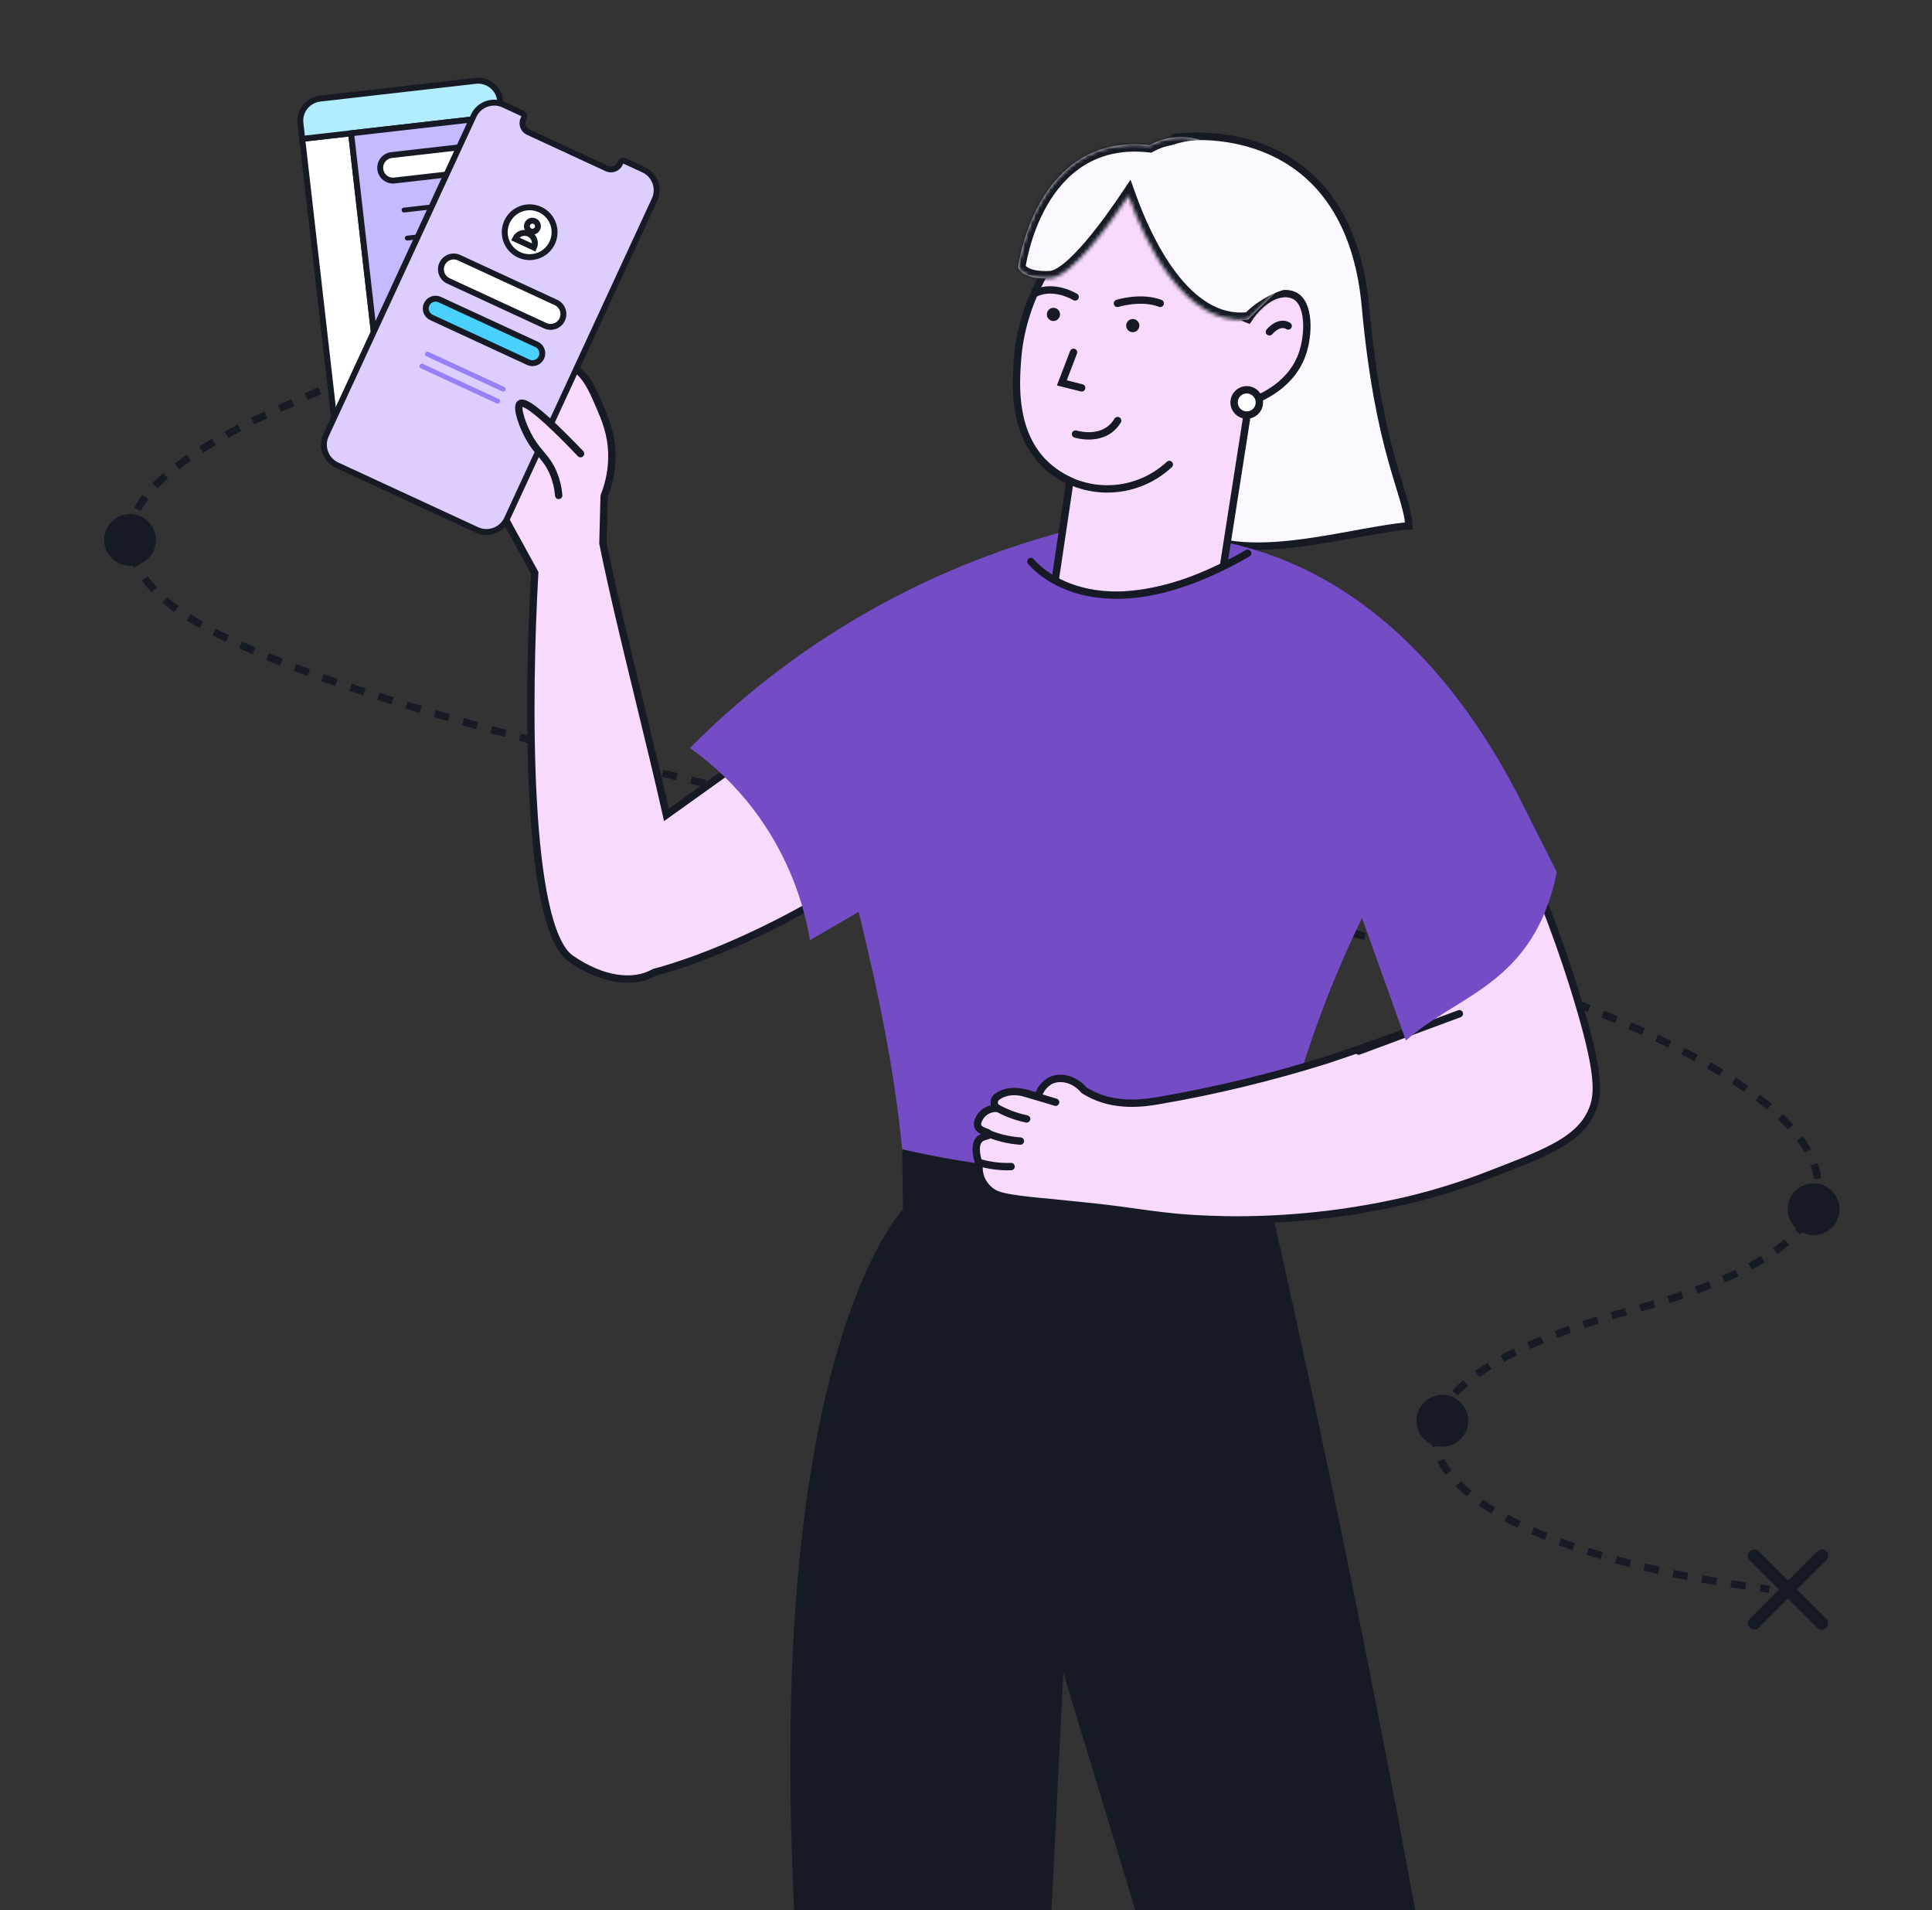 <?xml version="1.0" encoding="UTF-8"?> <svg xmlns="http://www.w3.org/2000/svg" width="525" height="519" viewBox="0 0 525 519" fill="none"><rect x="0" y="0" width="525" height="519" fill="#333333" stroke="none"/><g clip-path="url(#clip0_1337_6153)"><path d="M116.443 93.907C78.892 109.995 14.556 130.749 41.928 160.269C75.959 196.969 290.701 230.652 388.685 259.308C486.668 287.964 538.887 330.194 443.837 355.834C348.787 381.474 391.032 420.687 480.801 431.747" stroke="#161A25" stroke-width="2" stroke-dasharray="4 4"></path><circle cx="113.929" cy="95.08" r="7.038" fill="#161A25"></circle><circle cx="35.335" cy="146.695" r="7.038" fill="#161A25"></circle><circle cx="492.827" cy="328.519" r="7.038" fill="#161A25"></circle><circle cx="391.945" cy="385.998" r="7.038" fill="#161A25"></circle><path fill-rule="evenodd" clip-rule="evenodd" d="M477.933 421.449C477.259 420.775 476.165 420.775 475.49 421.449C474.815 422.124 474.815 423.218 475.49 423.893L483.442 431.845L475.493 439.794C474.818 440.468 474.818 441.562 475.493 442.237C476.168 442.912 477.262 442.912 477.936 442.237L485.885 434.288L493.834 442.237C494.509 442.912 495.603 442.912 496.278 442.237C496.952 441.562 496.952 440.468 496.278 439.794L488.329 431.845L496.281 423.893C496.956 423.218 496.956 422.124 496.281 421.449C495.606 420.775 494.512 420.775 493.837 421.449L485.885 429.401L477.933 421.449Z" fill="#161A25"></path><path fill-rule="evenodd" clip-rule="evenodd" d="M164.171 134.953L163.841 147.595C163.843 147.605 163.846 147.615 163.848 147.625C166.322 159.955 170.104 175.49 173.812 190.723C176.439 201.513 179.028 212.151 181.091 221.392L235.688 182.357C235.938 182.178 236.257 182.124 236.552 182.211L274.559 193.418C275.126 193.586 275.429 194.197 275.195 194.739C261.273 227.06 207.428 256.302 177.771 264.198C171.989 267.477 163.622 266.297 155.145 260.472C142.878 252.043 143.353 189.692 145.301 155.627L136.715 139.987C134.574 135.163 132.837 131.305 131.475 128.282L131.475 128.281L131.474 128.28C130.619 126.381 129.912 124.811 129.347 123.538L129.315 123.468C127.07 118.557 125.679 115.513 127.001 112.681C128.071 110.399 130.45 109.227 132.312 108.614C132.826 108.445 133.135 107.919 133.094 107.38C133.006 106.248 133.224 105.108 133.734 104.081C134.388 102.762 135.481 101.713 136.826 101.113C137.843 100.743 138.939 100.648 140.005 100.837C140.398 100.907 140.782 101.014 141.151 101.157C141.926 101.457 143.013 100.979 143.327 100.209C143.64 99.442 144.113 98.743 144.725 98.162C147.653 95.685 153.136 97.865 156.062 99.89C159.386 102.244 160.729 105.252 162.879 110.197L162.931 110.318C164.44 113.831 166.175 117.866 166.27 123.478C166.322 127.285 165.633 131.065 164.242 134.608C164.198 134.718 164.174 134.835 164.171 134.953Z" fill="#F9DAFF"></path><path d="M163.841 147.595L162.842 147.569L162.838 147.697L162.867 147.821L163.841 147.595ZM164.171 134.953L163.171 134.927L163.171 134.927L164.171 134.953ZM163.848 147.625L164.828 147.428L164.828 147.428L163.848 147.625ZM173.812 190.723L172.84 190.96L173.812 190.723ZM181.091 221.392L180.115 221.609L180.444 223.083L181.672 222.205L181.091 221.392ZM235.688 182.357L236.269 183.17L236.269 183.17L235.688 182.357ZM236.552 182.211L236.269 183.17L236.269 183.17L236.552 182.211ZM274.559 193.418L274.276 194.378L274.276 194.378L274.559 193.418ZM275.195 194.739L276.114 195.135L276.114 195.135L275.195 194.739ZM177.771 264.198L177.513 263.232L177.389 263.265L177.277 263.329L177.771 264.198ZM155.145 260.472L154.579 261.297L154.579 261.297L155.145 260.472ZM145.301 155.627L146.3 155.684L146.316 155.397L146.178 155.146L145.301 155.627ZM136.715 139.987L135.801 140.393L135.818 140.431L135.839 140.468L136.715 139.987ZM131.475 128.282L130.563 128.69L130.564 128.693L131.475 128.282ZM131.475 128.281L130.562 128.689L130.562 128.689L131.475 128.281ZM131.474 128.28L132.388 127.872L132.386 127.869L131.474 128.28ZM129.347 123.538L130.261 123.132L130.256 123.122L129.347 123.538ZM129.315 123.468L128.405 123.884L128.405 123.884L129.315 123.468ZM127.001 112.681L126.095 112.257L126.095 112.258L127.001 112.681ZM132.312 108.614L132.625 109.564L132.625 109.564L132.312 108.614ZM133.094 107.38L134.091 107.303L134.091 107.303L133.094 107.38ZM133.734 104.081L132.838 103.636L132.838 103.636L133.734 104.081ZM136.826 101.113L136.484 100.173L136.451 100.185L136.418 100.2L136.826 101.113ZM140.005 100.837L139.83 101.822L139.83 101.822L140.005 100.837ZM141.151 101.157L140.79 102.09L141.151 101.157ZM143.327 100.209L144.253 100.587L144.253 100.587L143.327 100.209ZM144.725 98.162L144.079 97.398L144.057 97.417L144.036 97.437L144.725 98.162ZM156.062 99.89L156.64 99.074L156.631 99.068L156.062 99.89ZM162.879 110.197L163.798 109.802L163.796 109.798L162.879 110.197ZM162.931 110.318L162.012 110.713L162.012 110.713L162.931 110.318ZM166.27 123.478L167.27 123.464L167.27 123.461L166.27 123.478ZM164.242 134.608L165.172 134.974L164.242 134.608ZM164.841 147.621L165.171 134.98L163.171 134.927L162.842 147.569L164.841 147.621ZM164.828 147.428C164.824 147.408 164.82 147.389 164.815 147.369L162.867 147.821L162.867 147.822L164.828 147.428ZM174.784 190.487C171.074 175.247 167.298 159.734 164.828 147.428L162.867 147.821C165.347 160.176 169.134 175.733 172.84 190.96L174.784 190.487ZM182.067 221.174C180.002 211.922 177.41 201.274 174.784 190.487L172.84 190.96C175.468 201.752 178.055 212.38 180.115 221.609L182.067 221.174ZM181.672 222.205L236.269 183.17L235.106 181.543L180.509 220.578L181.672 222.205ZM236.269 183.17L236.269 183.17L236.835 181.252C236.245 181.078 235.607 181.185 235.106 181.543L236.269 183.17ZM236.269 183.17L274.276 194.378L274.842 192.459L236.835 181.252L236.269 183.17ZM274.276 194.378C274.282 194.379 274.282 194.38 274.281 194.379C274.28 194.379 274.279 194.378 274.278 194.375C274.277 194.373 274.275 194.368 274.275 194.36C274.275 194.356 274.275 194.352 274.276 194.349C274.276 194.345 274.277 194.343 274.277 194.343L276.114 195.135C276.596 194.016 275.957 192.788 274.842 192.459L274.276 194.378ZM274.277 194.343C267.436 210.226 250.701 225.482 231.837 237.79C213.002 250.08 192.223 259.315 177.513 263.232L178.028 265.165C192.976 261.185 213.948 251.851 232.93 239.465C251.884 227.098 269.033 211.573 276.114 195.135L274.277 194.343ZM154.579 261.297C163.21 267.227 172.008 268.616 178.264 265.068L177.277 263.329C171.97 266.338 164.033 265.366 155.712 259.648L154.579 261.297ZM144.303 155.57C143.328 172.623 142.72 196.768 143.894 217.719C144.481 228.19 145.514 237.899 147.181 245.538C148.014 249.356 149.012 252.689 150.208 255.354C151.396 258 152.825 260.091 154.579 261.297L155.712 259.648C154.399 258.747 153.16 257.045 152.033 254.535C150.914 252.043 149.952 248.856 149.135 245.111C147.501 237.624 146.475 228.035 145.891 217.607C144.723 196.759 145.327 172.695 146.3 155.684L144.303 155.57ZM135.839 140.468L144.425 156.108L146.178 155.146L137.592 139.506L135.839 140.468ZM130.564 128.693C131.925 131.716 133.661 135.571 135.801 140.393L137.629 139.581C135.487 134.754 133.749 130.895 132.387 127.871L130.564 128.693ZM130.562 128.689L130.563 128.69L132.388 127.874L132.388 127.873L130.562 128.689ZM130.561 128.688L130.562 128.689L132.388 127.873L132.388 127.872L130.561 128.688ZM128.433 123.944C129 125.22 129.708 126.792 130.563 128.691L132.386 127.869C131.531 125.969 130.825 124.402 130.261 123.132L128.433 123.944ZM128.405 123.884L128.437 123.954L130.256 123.122L130.224 123.052L128.405 123.884ZM126.095 112.258C125.301 113.959 125.354 115.688 125.854 117.554C126.344 119.381 127.296 121.456 128.405 123.884L130.224 123.052C129.089 120.569 128.223 118.666 127.786 117.036C127.36 115.445 127.379 114.236 127.907 113.104L126.095 112.258ZM132 107.664C130.076 108.297 127.349 109.584 126.095 112.257L127.906 113.106C128.793 111.215 130.823 110.157 132.625 109.564L132 107.664ZM132.097 107.457C132.101 107.514 132.086 107.569 132.061 107.609C132.038 107.646 132.015 107.659 132 107.664L132.625 109.564C133.628 109.234 134.164 108.244 134.091 107.303L132.097 107.457ZM132.838 103.636C132.248 104.826 131.996 106.147 132.097 107.457L134.091 107.303C134.017 106.35 134.201 105.39 134.63 104.525L132.838 103.636ZM136.418 100.2C134.862 100.894 133.595 102.109 132.838 103.636L134.63 104.525C135.18 103.415 136.101 102.531 137.233 102.026L136.418 100.2ZM140.18 99.853C138.941 99.633 137.666 99.744 136.484 100.173L137.167 102.053C138.019 101.743 138.938 101.664 139.83 101.822L140.18 99.853ZM141.512 100.224C141.082 100.058 140.636 99.934 140.18 99.853L139.83 101.822C140.16 101.88 140.481 101.97 140.79 102.09L141.512 100.224ZM142.401 99.832C142.365 99.919 142.243 100.067 142.011 100.168C141.78 100.269 141.594 100.256 141.512 100.224L140.79 102.09C141.483 102.358 142.228 102.256 142.812 102C143.397 101.745 143.975 101.269 144.253 100.587L142.401 99.832ZM144.036 97.437C143.321 98.117 142.767 98.935 142.401 99.832L144.253 100.587C144.513 99.95 144.906 99.369 145.414 98.887L144.036 97.437ZM156.631 99.068C155.085 97.998 152.868 96.886 150.621 96.364C148.409 95.85 145.906 95.853 144.079 97.398L145.37 98.925C146.472 97.994 148.175 97.849 150.168 98.312C152.126 98.767 154.113 99.758 155.493 100.712L156.631 99.068ZM163.796 109.798C161.664 104.893 160.227 101.614 156.64 99.074L155.484 100.706C158.545 102.874 159.795 105.61 161.962 110.596L163.796 109.798ZM163.85 109.924L163.798 109.802L161.96 110.592L162.012 110.713L163.85 109.924ZM167.27 123.461C167.171 117.636 165.362 113.443 163.85 109.923L162.012 110.713C163.519 114.218 165.179 118.096 165.271 123.495L167.27 123.461ZM165.172 134.974C166.611 131.31 167.324 127.401 167.27 123.464L165.27 123.491C165.32 127.169 164.655 130.82 163.311 134.243L165.172 134.974ZM165.171 134.98C165.171 134.981 165.17 134.978 165.172 134.974L163.311 134.243C163.226 134.458 163.178 134.69 163.171 134.927L165.171 134.98Z" fill="#161A25"></path><path d="M82.126 37.723L91.623 120.919C92.003 124.254 94.982 126.568 98.257 126.195L105.583 125.358L95.406 36.208L82.126 37.723Z" fill="white" stroke="#161A25" stroke-width="1.606" stroke-miterlimit="10" stroke-linecap="round"></path><path d="M81.638 33.435L82.127 37.723L136.38 31.53L135.891 27.242C135.517 23.967 132.531 21.593 129.256 21.967L86.973 26.793C83.638 27.174 81.264 30.16 81.638 33.435Z" fill="#B2ECFF" stroke="#161A25" stroke-width="1.606" stroke-miterlimit="10" stroke-linecap="round"></path><path d="M95.406 36.207L105.583 125.358L140.6 121.361C143.935 120.98 146.249 118.001 145.875 114.726L136.379 31.53L95.406 36.207Z" fill="#C5B9FF" stroke="#161A25" stroke-width="1.606" stroke-miterlimit="10" stroke-linecap="round"></path><path d="M109.865 57.725L132.436 55.149C132.793 55.108 133.057 54.776 133.016 54.419C132.975 54.062 132.644 53.798 132.286 53.839L109.716 56.415C109.358 56.456 109.095 56.788 109.135 57.145C109.176 57.502 109.508 57.766 109.865 57.725Z" fill="#161A25"></path><path d="M110.736 65.347L133.307 62.771C133.664 62.73 133.928 62.398 133.887 62.041C133.846 61.684 133.515 61.42 133.157 61.461L110.587 64.037C110.229 64.078 109.966 64.41 110.007 64.767C110.047 65.124 110.379 65.388 110.736 65.347Z" fill="#161A25"></path><path d="M111.607 72.969L134.178 70.393C134.535 70.352 134.799 70.02 134.758 69.663C134.718 69.306 134.386 69.042 134.029 69.083L111.458 71.659C111.101 71.7 110.837 72.032 110.878 72.389C110.918 72.746 111.25 73.01 111.607 72.969Z" fill="#161A25"></path><path d="M112.475 80.593L135.045 78.016C135.403 77.976 135.666 77.644 135.626 77.287C135.585 76.929 135.253 76.666 134.896 76.706L112.325 79.283C111.968 79.323 111.704 79.655 111.745 80.013C111.786 80.37 112.117 80.634 112.475 80.593Z" fill="#161A25"></path><path d="M113.346 88.215L135.916 85.639C136.274 85.598 136.537 85.266 136.497 84.909C136.456 84.552 136.124 84.288 135.767 84.329L113.196 86.905C112.839 86.946 112.575 87.278 112.616 87.635C112.657 87.992 112.988 88.256 113.346 88.215Z" fill="#161A25"></path><path d="M107.189 49.04L128.569 46.599C130.475 46.382 131.846 44.657 131.629 42.751C131.411 40.845 129.686 39.474 127.78 39.691L106.401 42.132C104.495 42.349 103.123 44.074 103.341 45.98C103.558 47.886 105.284 49.257 107.189 49.04Z" fill="white" stroke="#161A25" stroke-width="1.606" stroke-miterlimit="10" stroke-linecap="round"></path><path d="M88.571 118.253C87.162 121.3 88.508 124.96 91.554 126.369L129.637 143.98C132.684 145.389 136.344 144.044 137.753 140.997L177.881 54.222C179.29 51.176 177.945 47.516 174.898 46.107L169.839 43.767C169.349 43.541 168.792 43.746 168.566 44.235L168.44 44.507C167.836 45.813 166.245 46.398 164.939 45.794L143.504 35.881C142.198 35.278 141.613 33.686 142.217 32.38L142.368 32.054C142.595 31.564 142.39 31.008 141.9 30.781L136.841 28.441C133.794 27.032 130.134 28.378 128.725 31.424L88.571 118.253Z" fill="#DECEFF" stroke="#161A25" stroke-width="1.606" stroke-miterlimit="10" stroke-linecap="round"></path><path d="M141.084 69.237C137.689 67.667 136.21 63.642 137.78 60.246C139.35 56.851 143.375 55.372 146.77 56.942C150.166 58.512 151.645 62.537 150.075 65.932C148.505 69.328 144.48 70.807 141.084 69.237Z" fill="white" stroke="#161A25" stroke-width="1.606" stroke-miterlimit="10" stroke-linecap="round"></path><path d="M144.05 62.817C143.299 62.469 142.971 61.579 143.319 60.828C143.666 60.077 144.557 59.749 145.308 60.097C146.059 60.444 146.386 61.334 146.039 62.086C145.692 62.837 144.801 63.164 144.05 62.817Z" fill="white" stroke="#161A25" stroke-width="1.606" stroke-miterlimit="10" stroke-linecap="round"></path><path d="M139.985 64.898L145.099 67.263C145.753 65.849 145.139 64.178 143.724 63.524C142.31 62.87 140.639 63.484 139.985 64.898Z" fill="white" stroke="#161A25" stroke-width="1.606" stroke-miterlimit="10" stroke-linecap="round"></path><path d="M121.833 76.314L148.164 88.491C149.905 89.296 151.974 88.536 152.779 86.795C153.584 85.054 152.824 82.985 151.083 82.18L124.751 70.003C123.01 69.198 120.942 69.959 120.137 71.699C119.332 73.44 120.092 75.509 121.833 76.314Z" fill="white" stroke="#161A25" stroke-width="1.606" stroke-miterlimit="10" stroke-linecap="round"></path><path d="M117.24 86.248L143.572 98.425C144.91 99.044 146.502 98.459 147.12 97.121C147.739 95.782 147.154 94.191 145.816 93.572L119.485 81.395C118.146 80.776 116.555 81.361 115.936 82.699C115.317 84.038 115.902 85.629 117.24 86.248Z" fill="#49D1FF" stroke="#161A25" stroke-width="1.606"></path><path d="M115.866 96.797L136.485 106.332C136.811 106.483 137.209 106.337 137.36 106.011C137.511 105.684 137.365 105.287 137.038 105.136L116.419 95.6C116.093 95.449 115.695 95.596 115.544 95.922C115.393 96.248 115.539 96.646 115.866 96.797Z" fill="#9581F7"></path><path d="M114.354 100.062L134.973 109.597C135.299 109.748 135.697 109.602 135.848 109.275C135.999 108.949 135.853 108.551 135.527 108.4L114.907 98.865C114.581 98.714 114.183 98.86 114.032 99.186C113.881 99.513 114.028 99.911 114.354 100.062Z" fill="#9581F7"></path><path d="M157.756 123.252C145.848 110.8 142.317 108.949 141.35 109.663C140.186 110.555 141.957 115.761 144.064 119.342C146.385 123.29 148.579 124.333 150.337 128.499C151.152 130.439 151.651 132.496 151.818 134.593" fill="#F9DAFF"></path><path d="M157.756 123.252C145.848 110.8 142.317 108.949 141.35 109.663C140.186 110.555 141.957 115.761 144.064 119.342C146.385 123.29 148.579 124.333 150.337 128.499C151.152 130.439 151.651 132.496 151.818 134.593" stroke="#161A25" stroke-width="2" stroke-miterlimit="10" stroke-linecap="round"></path><path d="M187.474 203.227C194.083 207.91 199.94 213.572 204.842 220.021C212.697 230.427 217.934 242.568 220.113 255.422L295.998 211.269L300.493 174.54L290.074 144.153C251.199 154.297 215.764 174.7 187.474 203.227Z" fill="#744CC6"></path><path d="M371.032 83.225C367.347 43.035 339.442 35.258 319.327 37.306C314.965 61.59 305.844 115.684 316.82 136.64C327.795 157.595 364.025 144.406 382.847 142.858C382.427 134.103 374.718 123.416 371.032 83.225Z" fill="#FBF9FF" stroke="#161A25" stroke-width="2"></path><path d="M400.455 200.184C371.309 238.425 352.023 283.252 344.3 330.709L245.816 361.836C246.973 345.311 246.752 328.718 245.157 312.23C242.846 288.578 237.781 266.568 235.322 256.114C231.762 240.663 229.589 234.35 227.455 220.217C225.815 209.167 224.911 198.019 224.75 186.848C232.283 172.765 243.937 163.855 255.886 158.299C260.704 156.055 265.705 154.229 270.835 152.84C275.146 151.661 279.523 150.741 283.945 150.087C287.878 150.146 292.038 150.303 296.484 150.49C298.136 150.559 299.68 150.628 301.086 150.716C303.594 150.864 305.699 151.011 307.223 151.139C323.126 159.007 341.31 153.43 341.31 153.43C345.001 156.322 348.738 159.213 352.521 162.105C356.199 164.917 359.927 167.723 363.703 170.523C378.317 181.341 382.841 182.325 391.329 190.281C394.625 193.338 397.676 196.65 400.455 200.184Z" fill="#744CC6"></path><path d="M245.369 328.578C245.369 328.578 211.047 363.658 215.089 500.094C219.131 636.529 245.369 763.219 245.369 763.219H273.634L288.939 454.465L382.67 763.219H423.071C414.816 700.54 404.982 635.897 393.567 569.29C379.002 485.126 362.765 404.61 345.378 327.929L245.369 328.578Z" fill="#161A25"></path><path d="M420.004 232.158C413.769 236.564 407.462 241.133 401.082 245.867C395.496 250.017 390.058 254.151 384.767 258.269L318.875 217.602V175.766L330.293 146.793C334.259 147.507 338.175 148.476 342.016 149.694C387.589 164.112 410.72 209.892 420.004 232.158Z" fill="#744CC6"></path><path d="M276.49 97.768C276.018 104.144 275.02 117.781 284.351 126.424C286.239 128.17 288.401 129.595 290.75 130.642L285.025 169.082C285.559 169.922 293.796 182.413 308.756 182.37C320.811 182.33 328.295 174.184 329.488 172.844C332.803 151.629 336.118 130.42 339.432 109.217C341.041 108.707 350.375 105.566 353.731 96.577C355.807 90.993 355.911 82.232 351.671 80.271C347.885 78.512 342.674 81.4 339.202 86.802C329.341 83.266 316.377 41.87 316.377 41.87C309.866 45.87 278.811 65.784 276.49 97.768Z" fill="#F9DAFF" stroke="#161A25" stroke-width="2" stroke-miterlimit="10" stroke-linecap="round"></path><path d="M350.043 88.554C350.043 88.554 347.899 86.89 344.954 90.149L350.043 88.554Z" fill="white"></path><path d="M350.043 88.554C350.043 88.554 347.899 86.89 344.954 90.149" stroke="#161A25" stroke-width="2" stroke-miterlimit="10" stroke-linecap="round"></path><path d="M317.754 126.189C313.134 130.496 307.04 132.872 300.723 132.828C294.406 132.784 288.346 130.324 283.786 125.953" stroke="#161A25" stroke-width="2" stroke-miterlimit="10" stroke-linecap="round"></path><path d="M307.654 90.244C308.638 90.337 309.511 89.614 309.604 88.63C309.697 87.645 308.974 86.772 307.989 86.679C307.005 86.587 306.132 87.309 306.039 88.294C305.946 89.278 306.669 90.151 307.654 90.244Z" fill="#161A25"></path><path d="M286.091 87.205C287.076 87.298 287.949 86.575 288.041 85.591C288.134 84.606 287.411 83.733 286.427 83.64C285.443 83.548 284.569 84.27 284.477 85.255C284.384 86.239 285.107 87.112 286.091 87.205Z" fill="#161A25"></path><path d="M351.536 188.747L319.81 195.414L275.102 189.032L280.137 152.535C280.137 152.535 283.677 157.581 292.922 159.784C294.716 160.212 296.541 160.499 298.38 160.639C306.759 161.347 318.462 159.715 334.365 152.526C335.889 151.847 337.463 151.1 339.066 150.303L339.479 150.087C343.518 162.97 347.537 175.857 351.536 188.747Z" fill="#744CC6"></path><path d="M303.65 82.416C303.65 82.416 310.091 80.411 315.285 82.416" stroke="#161A25" stroke-width="2" stroke-miterlimit="10" stroke-linecap="round"></path><path d="M292.157 80.672C292.157 80.672 286.481 77.174 281.338 79.653" stroke="#161A25" stroke-width="2" stroke-miterlimit="10" stroke-linecap="round"></path><path d="M292.259 117.922C292.259 117.922 300.029 120.402 303.709 114.261" stroke="#161A25" stroke-width="2" stroke-miterlimit="10" stroke-linecap="round"></path><path d="M291.719 95.725L288.538 104.019L293.932 105.377" stroke="#161A25" stroke-width="2" stroke-miterlimit="10" stroke-linecap="round"></path><mask id="path-44-inside-1_1337_6153" fill="white"><path fill-rule="evenodd" clip-rule="evenodd" d="M312.462 39.42C281.241 35.96 276.656 72.605 276.656 72.605C276.656 72.605 277.471 76.011 285.372 75.609C291.137 75.316 301.487 60.97 306.661 53.236C310.966 65.267 321.675 88.744 339.193 86.803L357.567 68.649C357.567 68.649 334.46 27.451 312.462 39.42Z"></path></mask><path fill-rule="evenodd" clip-rule="evenodd" d="M312.462 39.42C281.241 35.96 276.656 72.605 276.656 72.605C276.656 72.605 277.471 76.011 285.372 75.609C291.137 75.316 301.487 60.97 306.661 53.236C310.966 65.267 321.675 88.744 339.193 86.803L357.567 68.649C357.567 68.649 334.46 27.451 312.462 39.42Z" fill="#FBF9FF"></path><path d="M276.656 72.605L274.672 72.357L274.627 72.717L274.711 73.071L276.656 72.605ZM312.462 39.42L312.242 41.408L312.866 41.477L313.418 41.177L312.462 39.42ZM285.372 75.609L285.271 73.612L285.372 75.609ZM306.661 53.236L308.544 52.562L307.206 48.823L304.998 52.123L306.661 53.236ZM339.193 86.803L339.413 88.791L340.104 88.715L340.598 88.226L339.193 86.803ZM357.567 68.649L358.973 70.072L360.057 69L359.311 67.671L357.567 68.649ZM276.656 72.605C278.641 72.853 278.641 72.854 278.641 72.855C278.641 72.855 278.641 72.855 278.641 72.855C278.641 72.855 278.641 72.854 278.641 72.853C278.641 72.851 278.642 72.847 278.643 72.84C278.644 72.827 278.647 72.805 278.651 72.775C278.66 72.716 278.673 72.623 278.692 72.499C278.73 72.251 278.791 71.88 278.88 71.405C279.058 70.454 279.348 69.089 279.791 67.457C280.679 64.183 282.171 59.885 284.582 55.716C286.994 51.547 290.284 47.578 294.74 44.851C299.165 42.144 304.857 40.589 312.242 41.408L312.682 37.432C304.456 36.52 297.868 38.249 292.652 41.439C287.468 44.611 283.757 49.154 281.12 53.714C278.483 58.273 276.877 62.921 275.93 66.409C275.456 68.159 275.143 69.629 274.948 70.669C274.851 71.189 274.783 71.603 274.739 71.89C274.717 72.034 274.7 72.146 274.689 72.225C274.684 72.264 274.68 72.295 274.677 72.317C274.675 72.328 274.674 72.337 274.673 72.343C274.673 72.347 274.673 72.35 274.672 72.352C274.672 72.353 274.672 72.354 274.672 72.355C274.672 72.356 274.672 72.357 276.656 72.605ZM285.271 73.612C281.592 73.799 279.887 73.082 279.168 72.598C278.808 72.356 278.65 72.144 278.593 72.055C278.562 72.007 278.554 71.983 278.558 71.994C278.56 72 278.566 72.013 278.573 72.037C278.577 72.049 278.581 72.063 278.586 72.08C278.588 72.089 278.591 72.098 278.593 72.108C278.595 72.113 278.596 72.118 278.597 72.123C278.598 72.126 278.599 72.128 278.599 72.131C278.6 72.132 278.6 72.135 278.6 72.135C278.601 72.137 278.601 72.139 276.656 72.605C274.711 73.071 274.712 73.073 274.712 73.075C274.712 73.076 274.713 73.078 274.713 73.079C274.714 73.082 274.715 73.085 274.715 73.088C274.717 73.094 274.719 73.101 274.72 73.107C274.724 73.12 274.727 73.134 274.732 73.149C274.74 73.179 274.75 73.213 274.761 73.249C274.785 73.323 274.815 73.409 274.855 73.507C274.935 73.703 275.052 73.942 275.221 74.207C275.564 74.744 276.104 75.358 276.935 75.917C278.599 77.036 281.252 77.821 285.474 77.606L285.271 73.612ZM304.998 52.123C302.427 55.968 298.599 61.409 294.723 65.907C292.782 68.16 290.874 70.123 289.145 71.523C287.332 72.99 286.033 73.573 285.271 73.612L285.474 77.606C287.594 77.499 289.751 76.178 291.661 74.632C293.655 73.018 295.74 70.855 297.753 68.518C301.787 63.837 305.721 58.238 308.323 54.347L304.998 52.123ZM304.778 53.909C306.955 59.994 310.79 69.096 316.378 76.467C321.933 83.795 329.597 89.879 339.413 88.791L338.972 84.816C331.271 85.669 324.821 80.984 319.566 74.051C314.343 67.161 310.672 58.508 308.544 52.562L304.778 53.909ZM340.598 88.226L358.973 70.072L356.161 67.226L337.787 85.381L340.598 88.226ZM357.567 68.649C359.311 67.671 359.311 67.67 359.311 67.669C359.31 67.669 359.31 67.668 359.309 67.667C359.308 67.665 359.307 67.663 359.305 67.66C359.302 67.653 359.297 67.645 359.29 67.634C359.278 67.611 359.26 67.579 359.236 67.538C359.189 67.455 359.119 67.335 359.029 67.18C358.848 66.871 358.582 66.422 358.237 65.859C357.548 64.731 356.541 63.14 355.264 61.271C352.716 57.54 349.069 52.666 344.701 48.155C340.35 43.663 335.176 39.419 329.556 37.09C323.869 34.734 317.65 34.321 311.506 37.663L313.418 41.177C318.274 38.535 323.192 38.783 328.025 40.785C332.924 42.815 337.651 46.626 341.827 50.938C345.985 55.23 349.489 59.907 351.961 63.527C353.195 65.333 354.165 66.867 354.825 67.946C355.155 68.485 355.407 68.91 355.575 69.198C355.659 69.342 355.723 69.452 355.764 69.525C355.785 69.561 355.8 69.588 355.81 69.605C355.815 69.614 355.818 69.62 355.82 69.624C355.821 69.626 355.822 69.627 355.823 69.627C355.823 69.628 355.823 69.628 355.823 69.628C355.823 69.628 355.823 69.627 357.567 68.649Z" fill="#161A25" mask="url(#path-44-inside-1_1337_6153)"></path><path d="M280.137 152.536C280.137 152.536 297.003 174.556 339.036 150.304" stroke="#161A25" stroke-width="2" stroke-miterlimit="10" stroke-linecap="round"></path><path d="M245.156 312.233L245.373 328.578C278.352 335.708 312.497 335.486 345.381 327.929L347.299 314.072C313.5 320.6 278.708 319.974 245.166 312.233H245.156Z" fill="#161A25"></path><path d="M268.962 323.391C270.467 324.65 272.09 325.122 276.732 325.771C278.836 326.056 281.472 326.371 284.599 326.617C286.901 326.863 289.723 327.158 293.077 327.482C310.209 329.154 314.211 330.738 328.639 331.279C331.648 331.397 333.959 331.416 335.002 331.426C350.275 331.501 365.508 329.868 380.418 326.558C383.594 325.85 386.319 325.152 388.876 324.434C388.876 324.434 396.281 322.368 402.821 319.861C419.225 313.566 428.46 310.232 432.246 302.522C434.312 298.313 435.128 293.356 429.207 273.333C424.783 258.376 419.321 243.746 412.862 229.549L378.923 247.497L385.591 279.135C375.52 282.853 367.013 285.803 360.798 287.869C345.82 292.6 330.538 296.31 315.057 298.972C311.172 299.65 302.744 301.017 295.28 296.621L294.572 296.189C292.024 293.15 288.13 292.206 285.347 293.641C283.734 294.571 282.556 296.102 282.072 297.9C281.728 297.821 281.364 297.723 280.941 297.605L278.6 296.975C273.88 295.687 271.293 297.762 271.293 297.762C270.863 297.969 270.516 298.316 270.31 298.746C270.162 299.144 270.132 299.576 270.223 299.991C270.314 300.406 270.521 300.786 270.821 301.086C270.088 301.076 269.36 301.217 268.684 301.5C268.007 301.782 267.396 302.2 266.887 302.729C266.759 302.866 265.166 304.696 265.766 306.082C266.366 307.469 268.795 307.489 268.775 308.138C268.756 308.787 267.044 308.472 266.022 309.692C264.812 311.137 265.373 313.625 265.589 314.678C265.713 315.237 265.887 315.783 266.11 316.31C265.939 317.716 266.146 319.142 266.71 320.441C267.227 321.583 267.997 322.591 268.962 323.391Z" fill="#F9DAFF" stroke="#161A25" stroke-width="2" stroke-miterlimit="10" stroke-linecap="round"></path><path d="M270.969 301.021C271.999 301.6 273.067 302.109 274.165 302.545C275.722 303.167 277.332 303.651 278.974 303.991" stroke="#161A25" stroke-width="2" stroke-miterlimit="10" stroke-linecap="round"></path><path d="M268.992 308.159C270.094 308.584 271.22 308.942 272.365 309.231C273.979 309.633 275.624 309.893 277.283 310.008" stroke="#161A25" stroke-width="2" stroke-miterlimit="10" stroke-linecap="round"></path><path d="M266.27 315.899C267.405 316.226 268.562 316.475 269.731 316.646C271.391 316.898 273.07 316.997 274.747 316.941" stroke="#161A25" stroke-width="2" stroke-miterlimit="10" stroke-linecap="round"></path><path d="M278.602 296.976L286.853 299.454" stroke="#161A25" stroke-width="2" stroke-miterlimit="10" stroke-linecap="round"></path><path d="M396.567 275.41L369.227 285.559" stroke="#161A25" stroke-width="2" stroke-miterlimit="10" stroke-linecap="round"></path><path d="M382.041 282.708C396.004 270.104 416.81 267.591 423.053 236.917C420.188 231.252 417.322 225.588 414.457 219.923L367.359 241.697L382.041 282.708Z" fill="#744CC6"></path><circle cx="338.786" cy="109.334" r="3.432" transform="rotate(5.38 338.786 109.334)" fill="white" stroke="#161A25" stroke-width="2"></circle><path d="M338.518 84.936L317.824 39.681C340.07 31.017 358.102 59.904 365.277 73.744C365.277 73.744 360.961 77.689 355.458 77.689C345.293 77.689 338.518 84.936 338.518 84.936Z" fill="#FBF9FF"></path></g><defs><clipPath id="clip0_1337_6153"><rect width="525" height="519" fill="white"></rect></clipPath></defs></svg> 